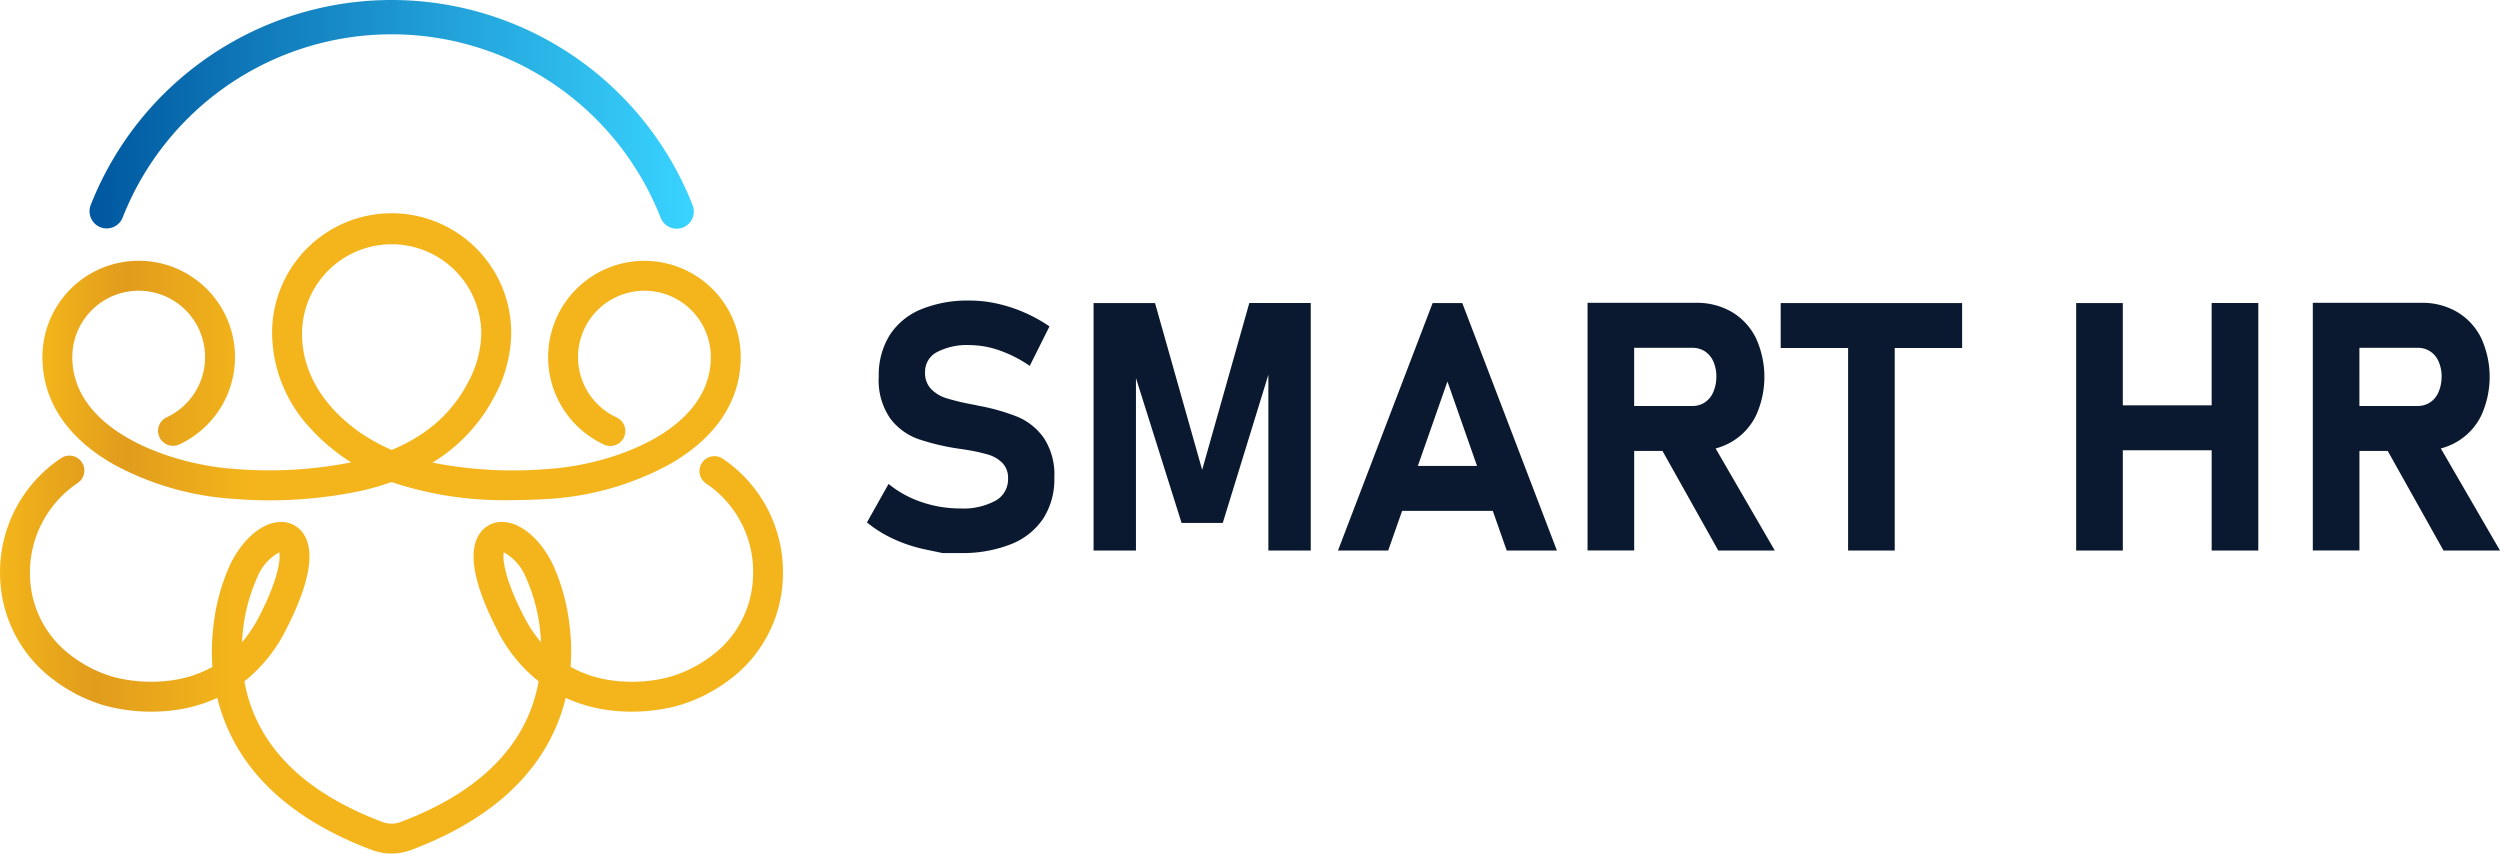<svg xmlns="http://www.w3.org/2000/svg" xmlns:xlink="http://www.w3.org/1999/xlink" width="269.44" height="91.992" viewBox="0 0 269.44 91.992">
  <defs>
    <linearGradient id="linear-gradient" y1="0.5" x2="1" y2="0.5" gradientUnits="objectBoundingBox">
      <stop offset="0" stop-color="#00579f"/>
      <stop offset="1" stop-color="#39d4ff"/>
    </linearGradient>
    <linearGradient id="linear-gradient-2" y1="0.5" x2="1" y2="0.5" gradientUnits="objectBoundingBox">
      <stop offset="0" stop-color="#f3b51b"/>
      <stop offset="0.118" stop-color="#e19c1c"/>
      <stop offset="0.296" stop-color="#f3b51b"/>
    </linearGradient>
  </defs>
  <g id="Group_3627" data-name="Group 3627" transform="translate(646.083 -2256.919)">
    <g id="Group_386" data-name="Group 386" transform="translate(-646.083 2256.919)">
      <path id="Path_250" data-name="Path 250" d="M957.7,2281.409a1.847,1.847,0,0,0,2.4-1.044,31.149,31.149,0,0,1,57.975,0,1.849,1.849,0,1,0,3.441-1.353,34.846,34.846,0,0,0-64.857,0A1.849,1.849,0,0,0,957.7,2281.409Z" transform="translate(-946.88 -2256.919)" fill="url(#linear-gradient)"/>
      <path id="Path_251" data-name="Path 251" d="M906.434,2546.23a31.15,31.15,0,0,0,13.019,3.788,47.929,47.929,0,0,0,13.921-.894,29.25,29.25,0,0,0,3.141-.917l.254.089a38.085,38.085,0,0,0,12.576,1.86c1.347,0,2.756-.047,4.234-.139a31.143,31.143,0,0,0,13.019-3.79c4.938-2.852,7.549-6.823,7.549-11.483a10.379,10.379,0,1,0-14.767,9.408,1.612,1.612,0,1,0,1.364-2.92,7.156,7.156,0,1,1,10.179-6.488c0,7.986-10.761,11.632-17.545,12.055a45.073,45.073,0,0,1-12.449-.684q.825-.508,1.576-1.079a18.03,18.03,0,0,0,5.121-6.1,14.571,14.571,0,0,0,1.783-6.7,12.884,12.884,0,1,0-25.767,0,15.141,15.141,0,0,0,4.11,10.16,20.814,20.814,0,0,0,4.415,3.692,45.587,45.587,0,0,1-12.514.709c-6.783-.423-17.545-4.069-17.545-12.055a7.155,7.155,0,1,1,10.147,6.5,1.612,1.612,0,0,0,1.35,2.927,10.38,10.38,0,1,0-14.72-9.429C898.885,2539.408,901.5,2543.379,906.434,2546.23Zm20.433-13.99a9.66,9.66,0,0,1,19.32,0,11.454,11.454,0,0,1-1.43,5.228,14.789,14.789,0,0,1-4.2,5,18.109,18.109,0,0,1-4.029,2.279C931.531,2542.612,926.866,2538.118,926.866,2532.24Z" transform="translate(-894.315 -2496.255)" fill="url(#linear-gradient-2)"/>
      <path id="Path_252" data-name="Path 252" d="M924.9,2815.319a1.612,1.612,0,0,0-1.888,2.613,11.428,11.428,0,0,1,5.122,9.964,11.021,11.021,0,0,1-4.535,8.695,13.867,13.867,0,0,1-4.446,2.225l-.091.025a15.974,15.974,0,0,1-5.983.375,12.566,12.566,0,0,1-4.609-1.479,22.993,22.993,0,0,0-.147-4.733,21.346,21.346,0,0,0-1.86-6.5c-1.339-2.611-3.342-4.291-5.228-4.384a2.857,2.857,0,0,0-2.611,1.326c-1.243,1.929-.592,5.4,1.936,10.315a16.459,16.459,0,0,0,4.463,5.531,16.644,16.644,0,0,1-.859,3.091c-2.042,5.283-6.762,9.345-14.027,12.074a2.752,2.752,0,0,1-1.935,0c-7.265-2.728-11.984-6.791-14.027-12.074a16.659,16.659,0,0,1-.86-3.091,16.459,16.459,0,0,0,4.463-5.531c2.528-4.916,3.18-8.386,1.936-10.315a2.862,2.862,0,0,0-2.611-1.326c-1.886.093-3.889,1.773-5.228,4.384a21.346,21.346,0,0,0-1.86,6.5,22.991,22.991,0,0,0-.147,4.732,12.527,12.527,0,0,1-4.5,1.466,16.24,16.24,0,0,1-6.091-.36l-.086-.023a13.862,13.862,0,0,1-4.451-2.227,11.021,11.021,0,0,1-4.535-8.695,11.618,11.618,0,0,1,5.155-9.987,1.612,1.612,0,1,0-1.88-2.618,14.754,14.754,0,0,0-6.495,12.749,14.293,14.293,0,0,0,5.929,11.21,17.022,17.022,0,0,0,5.473,2.689,19.357,19.357,0,0,0,7.281.474,16.18,16.18,0,0,0,4.726-1.337,19.919,19.919,0,0,0,.774,2.469c2.388,6.177,7.738,10.864,15.9,13.929a5.977,5.977,0,0,0,4.2,0c8.163-3.065,13.512-7.751,15.9-13.929a19.905,19.905,0,0,0,.774-2.469,16.178,16.178,0,0,0,4.726,1.337,19.355,19.355,0,0,0,7.281-.474,17.018,17.018,0,0,0,5.473-2.689,14.293,14.293,0,0,0,5.929-11.21A14.75,14.75,0,0,0,924.9,2815.319Zm-50.155,12.656a5.338,5.338,0,0,1,2.327-2.589c.138.68-.041,2.781-2.159,6.9a14.636,14.636,0,0,1-1.852,2.8A19.005,19.005,0,0,1,874.748,2827.975Zm28.682,4.312c-2.119-4.12-2.3-6.221-2.159-6.9a5.337,5.337,0,0,1,2.327,2.589,19.005,19.005,0,0,1,1.684,7.111A14.623,14.623,0,0,1,903.43,2832.286Z" transform="translate(-846.972 -2765.863)" fill="url(#linear-gradient-2)"/>
    </g>
    <g id="Group_387" data-name="Group 387" transform="translate(-552.639 2289.304)">
      <path id="Path_253" data-name="Path 253" d="M724.567,3407.336a22.343,22.343,0,0,0-4.228-1.2,2.066,2.066,0,0,1-.211-.045c-.067-.019-.137-.034-.211-.046a1.355,1.355,0,0,0-.147-.027,1.287,1.287,0,0,1-.147-.027,25.836,25.836,0,0,1-2.733-.661,3.932,3.932,0,0,1-1.633-.981,2.485,2.485,0,0,1-.66-1.825v-.018a2.374,2.374,0,0,1,1.266-2.137,6.979,6.979,0,0,1,3.577-.761,9.743,9.743,0,0,1,3.219.587,13.511,13.511,0,0,1,3.219,1.651l2.128-4.256a16.338,16.338,0,0,0-2.715-1.5,15.9,15.9,0,0,0-2.926-.954,13.541,13.541,0,0,0-2.926-.33,13.233,13.233,0,0,0-5.32.963,7.3,7.3,0,0,0-3.357,2.8,8.127,8.127,0,0,0-1.156,4.421V3403a7.215,7.215,0,0,0,1.229,4.5,6.534,6.534,0,0,0,2.99,2.22,24.785,24.785,0,0,0,4.439,1.055l.4.055a.329.329,0,0,0,.1.018.331.331,0,0,1,.1.018,19.172,19.172,0,0,1,2.495.532,3.6,3.6,0,0,1,1.578.917,2.321,2.321,0,0,1,.605,1.688v.018a2.624,2.624,0,0,1-1.358,2.357,7.3,7.3,0,0,1-3.816.834,12.758,12.758,0,0,1-4.146-.688,11.286,11.286,0,0,1-3.559-1.954l-2.33,4.146a13.151,13.151,0,0,0,2.871,1.788,15.986,15.986,0,0,0,3.43,1.128l1.825.385h1.908a14.231,14.231,0,0,0,5.494-.954,7.455,7.455,0,0,0,3.476-2.77,7.779,7.779,0,0,0,1.192-4.366v-.036a7.166,7.166,0,0,0-1.137-4.283A6.588,6.588,0,0,0,724.567,3407.336Z" transform="translate(-708.341 -3394.798)" fill="#0a192f"/>
      <path id="Path_254" data-name="Path 254" d="M891.441,3414.707l-5.081-17.978h-6.622V3423.4h4.568v-18.587l4.916,15.615h4.439l4.916-15.969V3423.4h4.568v-26.673h-6.622Z" transform="translate(-855.321 -3396.454)" fill="#0a192f"/>
      <path id="Path_255" data-name="Path 255" d="M1074.855,3396.729l-10.2,26.673h5.412l1.5-4.274h9.772l1.5,4.274h5.411l-10.2-26.673Zm-1.593,17.556,3.189-9.1,3.189,9.1Z" transform="translate(-1013.896 -3396.454)" fill="#0a192f"/>
      <path id="Path_256" data-name="Path 256" d="M1268.983,3411.57a6.679,6.679,0,0,0,2.6-2.8,10.037,10.037,0,0,0,0-8.384,6.7,6.7,0,0,0-2.587-2.8,7.442,7.442,0,0,0-3.87-.99h-11.685v26.691h5.026V3412.56h3.049l6.013,10.731h6.09l-6.377-11A6.9,6.9,0,0,0,1268.983,3411.57Zm-10.52-10.126h6.255a2.45,2.45,0,0,1,1.376.385,2.5,2.5,0,0,1,.908,1.1,4,4,0,0,1,.321,1.651,4.21,4.21,0,0,1-.34,1.651,2.5,2.5,0,0,1-.908,1.1,2.419,2.419,0,0,1-1.357.385h-6.255Z" transform="translate(-1175.785 -3396.344)" fill="#0a192f"/>
      <path id="Path_257" data-name="Path 257" d="M1399.592,3401.572h7.264v21.83h5.026v-21.83h7.264v-4.843h-19.555Z" transform="translate(-1301.12 -3396.454)" fill="#0a192f"/>
      <path id="Path_258" data-name="Path 258" d="M1637.744,3407.754h-9.576v-11.025h-5.027V3423.4h5.027v-10.8h9.576v10.8h5.026v-26.673h-5.026Z" transform="translate(-1492.824 -3396.454)" fill="#0a192f"/>
      <path id="Path_259" data-name="Path 259" d="M1816.225,3423.292h6.091l-6.377-11a6.9,6.9,0,0,0,1.745-.725,6.68,6.68,0,0,0,2.6-2.8,10.037,10.037,0,0,0,0-8.384,6.7,6.7,0,0,0-2.587-2.8,7.443,7.443,0,0,0-3.871-.99h-11.685v26.691h5.026V3412.56h3.049Zm-9.062-21.848h6.255a2.45,2.45,0,0,1,1.376.385,2.5,2.5,0,0,1,.908,1.1,4,4,0,0,1,.321,1.651,4.21,4.21,0,0,1-.339,1.651,2.5,2.5,0,0,1-.908,1.1,2.419,2.419,0,0,1-1.358.385h-6.255Z" transform="translate(-1646.32 -3396.344)" fill="#0a192f"/>
    </g>
  </g>
</svg>
